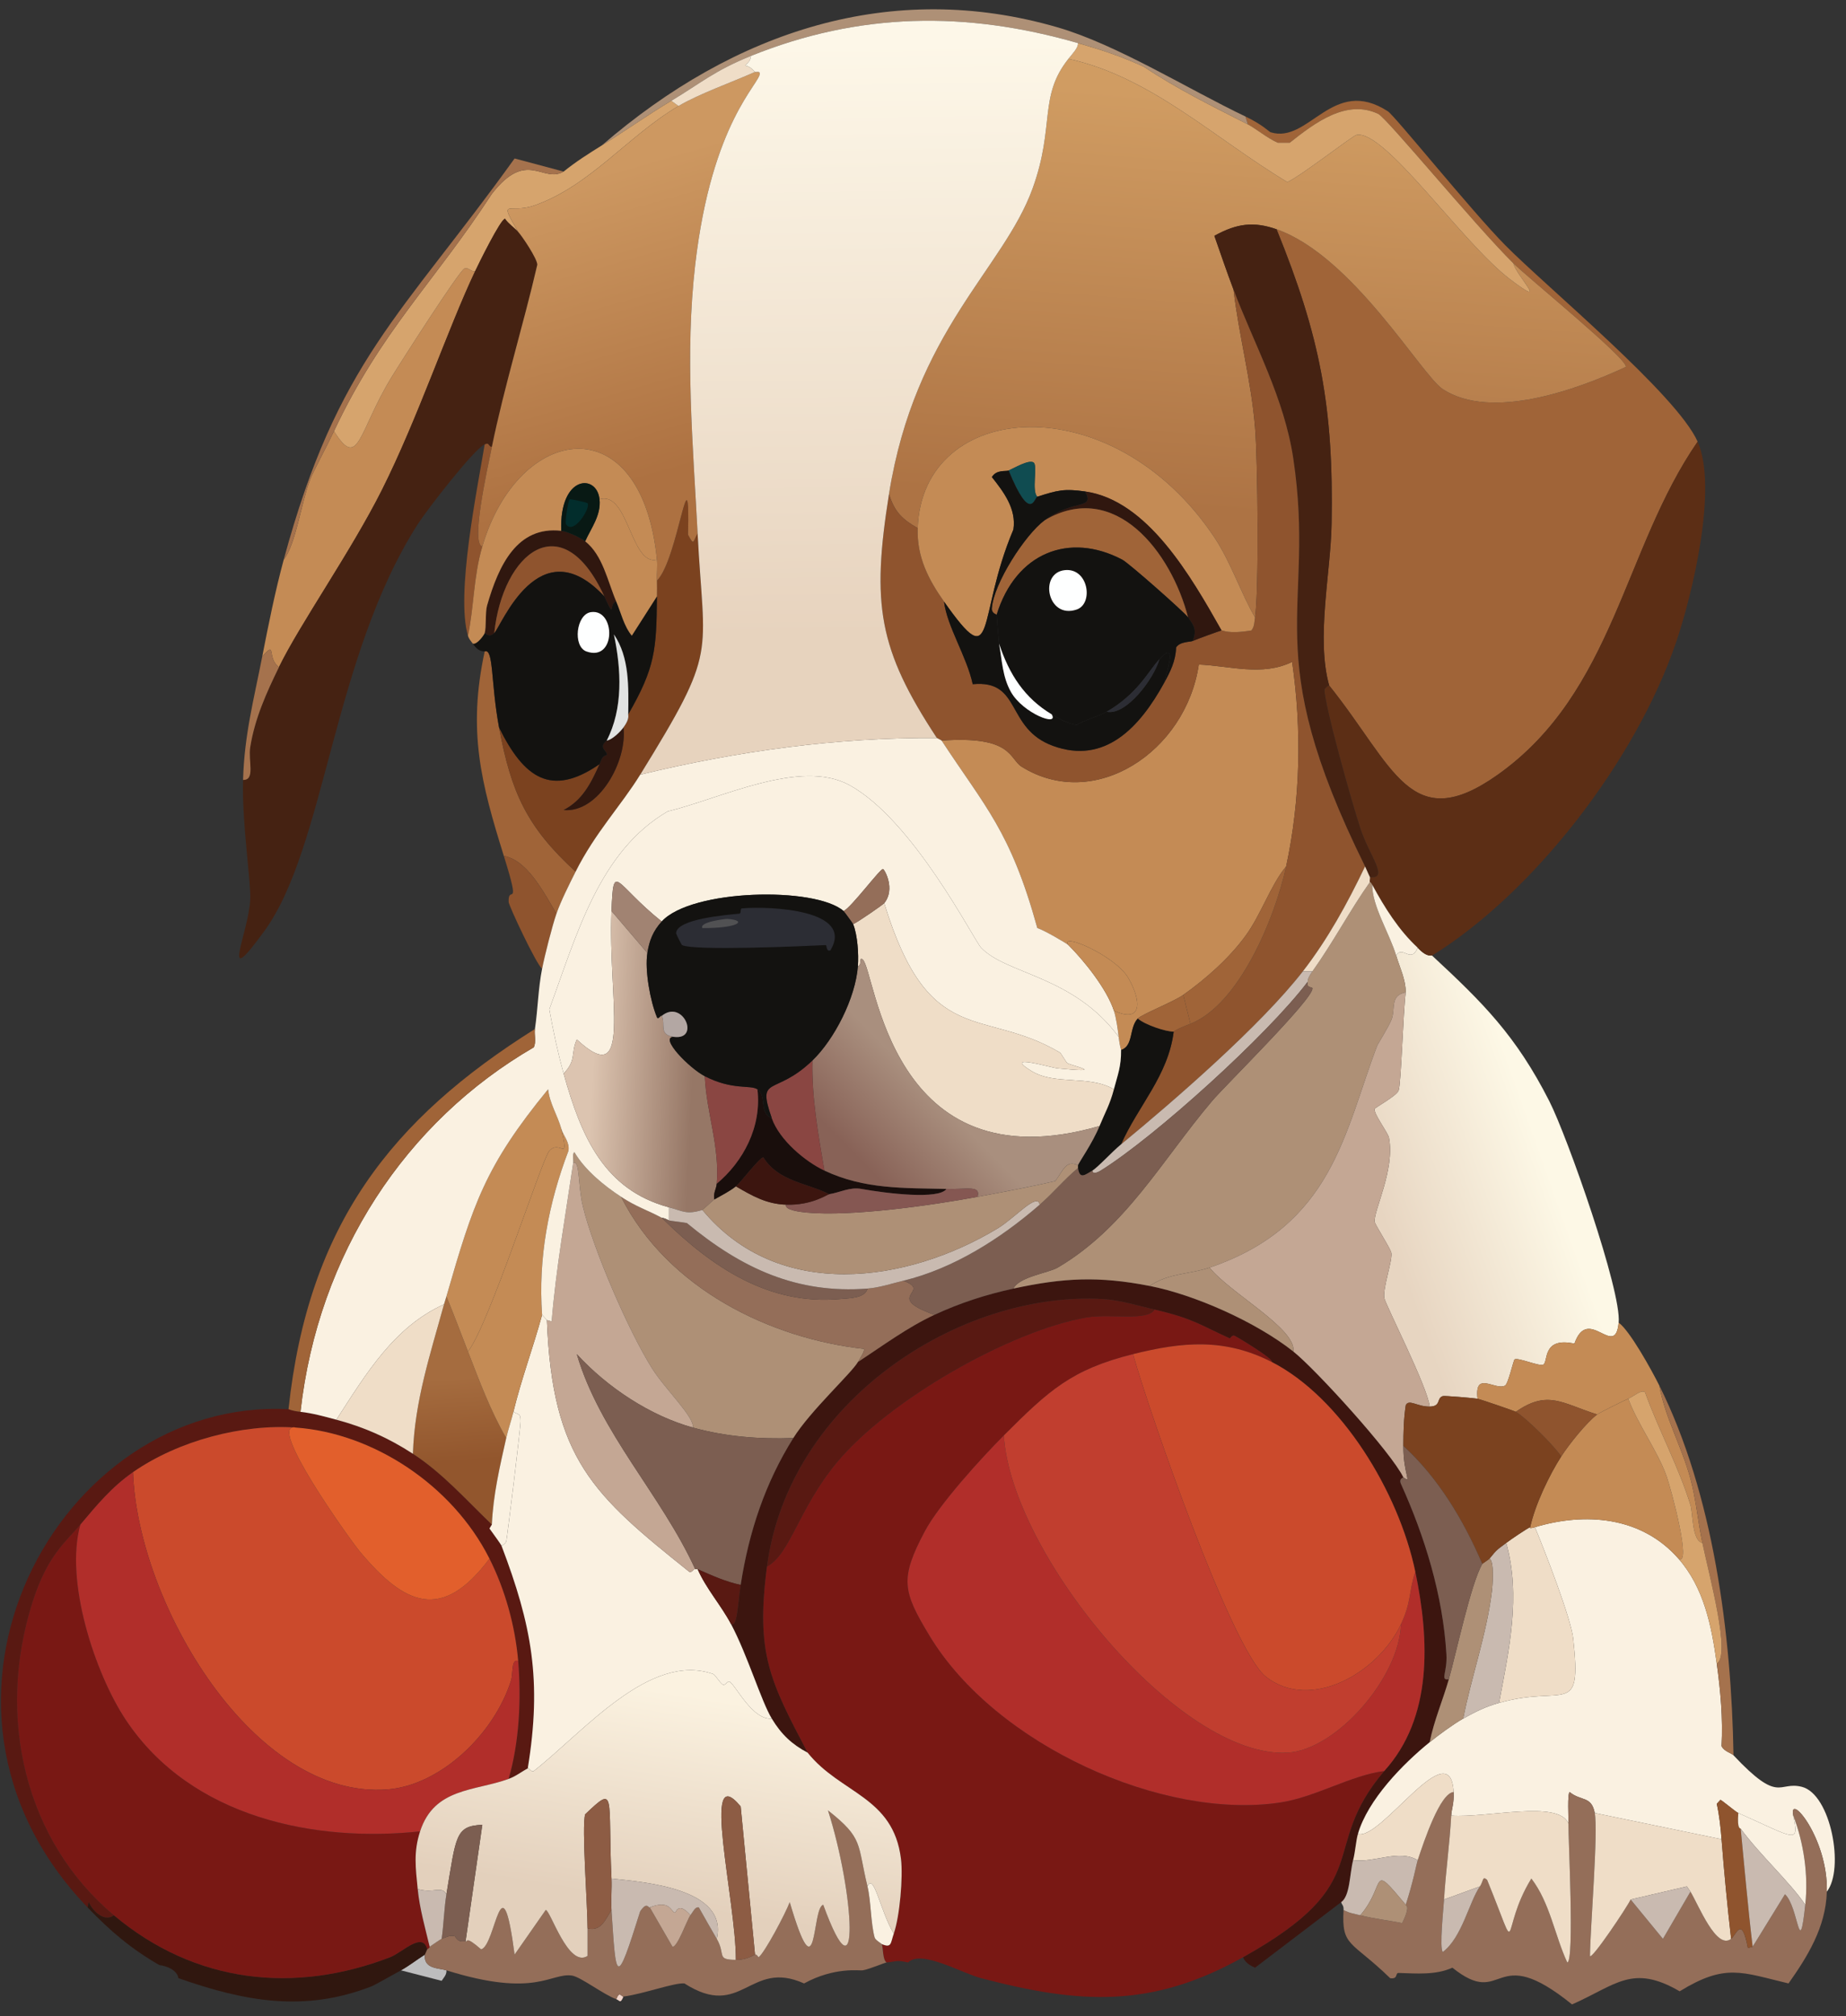 <?xml version="1.0" encoding="UTF-8"?>
<svg xmlns="http://www.w3.org/2000/svg" width="152" height="166" viewBox="0 0 152 166" fill="none">
  <rect x="0" y="0" width="152" height="166" fill="#333333" stroke="none"/>
  <g id="Group">
    <g id="Group_2">
      <path id="Vector" d="M36.758 162.224C36.793 162.583 36.533 162.829 36.364 163.088L33.015 162.224C33.677 161.857 34.335 161.339 34.985 160.929C34.855 162.121 36.135 162.03 36.758 162.224Z" fill="#BDBDBE"></path>
      <path id="Vector_2" d="M51.335 164.384C51.075 165.023 51.028 164.699 50.744 164.6C51.012 163.882 51.154 164.405 51.335 164.384Z" fill="#F1D4C9"></path>
    </g>
    <g id="Group_3">
      <g id="Group_4">
        <path id="Vector_3" d="M23.757 116.025C23.808 116.025 23.977 116.154 24.741 116.241C25.762 116.357 26.707 116.625 27.696 116.888C29.985 117.501 31.983 118.382 34 119.695C36.447 121.288 38.385 123.494 40.501 125.524L40.304 125.847C40.615 126.279 41.257 127.169 41.288 127.251C43.786 133.818 44.637 138.36 43.455 145.601C42.892 145.895 42.514 146.231 41.88 146.464C42.754 143.472 42.935 139.889 42.667 136.75C42.419 133.857 41.584 130.873 40.304 128.33C37.227 122.225 30.667 117.981 24.348 117.536C19.959 117.229 14.691 118.607 10.952 121.206C9.207 122.419 7.997 123.887 6.619 125.524C5.441 126.923 3.908 128.028 2.679 131.892C-0.355 141.413 2.076 151.564 9.376 157.69C8.655 158.286 7.651 157.418 7.308 156.611L7.21 157.043C-8.936 140.243 4.818 115.04 23.757 116.025Z" fill="#591912"></path>
        <path id="Vector_4" d="M9.377 157.691C16.102 163.334 24.277 164.167 32.129 161.145C33.122 160.765 34.8 158.99 35.182 160.497C35.162 160.51 35.005 160.916 34.985 160.929C34.335 161.339 33.677 161.857 33.015 162.224C32.523 162.5 30.777 163.472 30.651 163.519C25.084 165.709 20.172 164.789 14.695 162.872C14.585 162.198 13.714 161.857 13.119 161.792C10.767 160.428 9.117 159.025 7.21 157.043L7.308 156.611C7.651 157.419 8.656 158.286 9.377 157.691Z" fill="#30170F"></path>
        <path id="Vector_5" d="M6.618 125.524C5.31 130.169 7.824 137.795 10.361 141.607C15.759 149.716 26.026 151.702 34.591 150.782C34.035 152.496 34.224 153.796 34.394 155.532C34.551 157.129 35.008 158.731 35.379 160.281C35.367 160.29 35.438 160.333 35.182 160.497C34.8 158.99 33.121 160.765 32.129 161.145C24.276 164.167 16.102 163.334 9.376 157.691C2.076 151.564 -0.355 141.413 2.679 131.892C3.908 128.028 5.44 126.923 6.618 125.524Z" fill="#791814"></path>
        <g id="Group_5">
          <path id="Vector_6" d="M24.347 117.536C21.861 117.035 28.784 126.737 29.666 127.79C33.326 132.147 36.379 133.563 40.303 128.33C41.584 130.873 42.419 133.857 42.667 136.75C42.072 136.564 42.269 137.76 42.076 138.369C40.686 142.777 36.277 146.974 31.931 147.328C20.916 148.226 11.33 132.052 10.952 121.206C14.691 118.607 19.959 117.229 24.347 117.536Z" fill="#CB4A2C"></path>
          <path id="Vector_7" d="M42.667 136.75C42.935 139.889 42.754 143.472 41.879 146.465C39.09 147.483 35.757 147.181 34.591 150.782C26.026 151.702 15.759 149.716 10.361 141.607C7.824 137.795 5.31 130.169 6.618 125.524C7.997 123.887 9.207 122.419 10.952 121.206C11.331 132.052 20.916 148.226 31.931 147.328C36.277 146.974 40.686 142.777 42.076 138.369C42.269 137.76 42.072 136.564 42.667 136.75Z" fill="#B12E2A"></path>
          <path id="Vector_8" d="M40.304 128.33C36.38 133.563 33.326 132.147 29.666 127.791C28.784 126.737 21.862 117.035 24.348 117.536C30.667 117.981 37.227 122.225 40.304 128.33Z" fill="#E25F2C"></path>
        </g>
      </g>
      <g id="Group_6">
        <path id="Vector_9" d="M94.672 105.878C98.376 106.603 103.423 108.844 106.492 111.275C108.316 112.722 114.572 119.595 115.553 121.638C115.565 121.664 115.151 121.724 115.356 122.177C117.31 126.499 118.811 131.335 119.099 136.21C119.186 137.704 118.543 138.382 119.296 138.261C118.803 139.992 118.075 141.659 117.72 143.442C115.526 145.221 112.622 148.183 111.81 150.998C111.649 151.559 111.602 152.427 111.416 153.157C111.117 154.331 111.168 156.093 110.431 156.611L103.34 162.008C102.985 161.857 102.509 161.589 102.355 161.145C113.587 154.871 108.438 152.345 113.977 145.817C117.964 141.426 117.716 135.066 116.538 129.41C115.167 122.821 110.416 115.053 104.719 112.139C104.936 111.91 101.839 110.058 101.666 109.98C101.445 109.881 101.291 110.204 101.272 110.196C98.742 109.056 98.293 108.577 95.066 107.821C93.703 107.502 92.222 107.04 90.831 106.957C79.047 106.267 64.939 115.351 63.154 128.978C62.213 136.162 63.403 138.395 66.503 144.306C65.203 143.615 64.336 142.803 63.548 141.499C62.678 140.057 61.571 136.322 60.2 133.727C60.724 133.952 60.731 132.121 60.987 130.489C61.669 126.098 63.008 122.091 65.321 118.399C66.74 116.137 70.104 113.067 70.64 112.139C72.708 110.787 74.714 109.289 76.944 108.253C79.051 107.273 81.198 106.582 83.444 106.094C87.581 105.2 90.477 105.058 94.672 105.878Z" fill="#3C150F"></path>
        <path id="Vector_10" d="M104.719 112.139C100.842 110.157 97.375 110.472 93.293 111.491C88.227 112.756 86.367 114.475 82.656 118.183C80.828 120.01 77.314 123.879 76.156 126.063C74.075 129.988 74.316 131.007 76.549 134.699C82.01 143.714 95.783 149.862 105.408 148.407C108.32 147.967 111.251 146.154 113.977 145.817C108.438 152.345 113.587 154.871 102.355 161.145C94.779 165.38 88.905 164.996 80.785 162.872C79.169 162.449 75.848 160.493 74.777 161.576C73.752 161.356 73.874 161.499 73.004 161.576C72.669 161.373 72.724 160.354 72.61 160.065C73.425 160.411 73.323 159.992 73.595 159.202C74.087 157.773 74.367 154.543 74.186 153.049C73.555 147.902 69.206 147.686 66.503 144.306C63.403 138.395 62.213 136.162 63.154 128.978C65.073 127.937 65.747 124.233 68.867 120.45C73.149 115.252 83.223 109.544 89.452 108.469C91.446 108.123 94.475 108.805 95.066 107.821C98.293 108.577 98.742 109.056 101.271 110.196C101.291 110.204 101.445 109.881 101.665 109.98C101.839 110.058 104.935 111.91 104.719 112.139Z" fill="#791814"></path>
        <path id="Vector_11" d="M115.356 133.727C116.231 131.862 115.987 131.059 116.538 129.409C117.716 135.066 117.964 141.426 113.977 145.817C111.251 146.154 108.32 147.967 105.408 148.407C95.784 149.862 82.01 143.714 76.55 134.699C74.316 131.007 74.075 129.988 76.156 126.063C77.314 123.879 80.828 120.01 82.656 118.183C83.251 127.993 97.143 144.785 105.999 144.306C110.03 144.09 115.23 138.118 115.356 133.727Z" fill="#B12E2A"></path>
        <path id="Vector_12" d="M104.719 112.139C110.416 115.053 115.167 122.821 116.538 129.41C115.987 131.059 116.231 131.862 115.356 133.727C113.477 137.743 107.898 140.942 104.226 138.045C101.417 135.826 94.649 116.323 93.293 111.491C97.375 110.472 100.842 110.157 104.719 112.139Z" fill="#CB4A2C"></path>
        <path id="Vector_13" d="M95.066 107.821C94.475 108.805 91.445 108.123 89.452 108.469C83.223 109.544 73.149 115.252 68.867 120.45C65.746 124.233 65.073 127.937 63.154 128.978C64.939 115.351 79.047 106.267 90.831 106.957C92.222 107.04 93.703 107.502 95.066 107.821Z" fill="#591912"></path>
        <path id="Vector_14" d="M93.293 111.491C94.649 116.323 101.417 135.826 104.226 138.045C107.898 140.942 113.477 137.743 115.356 133.727C115.23 138.118 110.03 144.09 105.999 144.306C97.142 144.785 83.251 127.993 82.656 118.183C86.367 114.475 88.227 112.756 93.293 111.491Z" fill="#C13E2F"></path>
      </g>
      <g id="Group_7">
        <path id="Vector_15" d="M139.783 36.363C133.688 45.175 132.916 56.976 123.334 63.78C116.124 68.901 114.793 63.102 109.446 56.44C108.359 52.563 109.569 47.179 109.643 43.163C109.821 33.526 108.706 27.715 105.113 18.876C111.381 21.07 117.054 30.905 118.803 32.045C122.794 34.645 129.851 32.084 133.873 30.21C134.09 29.593 125.769 22.827 124.615 21.683C121.376 18.475 114.21 9.723 113.485 9.377C110.873 8.134 108.268 10.107 106.196 11.752H105.211C104.384 11.394 103.36 10.552 102.749 10.241L102.552 9.593C103.95 10.258 104.506 10.854 104.62 10.889C107.788 11.877 109.714 6.212 114.273 9.161C114.872 9.55 121.096 17.3 123.925 20.172C127.305 23.604 138.061 32.473 139.783 36.363Z" fill="#A06438"></path>
        <path id="Vector_16" d="M117.917 78.677C122.085 82.545 124.823 85.252 127.569 90.658C129.063 93.594 133.53 106.301 133.282 108.9C132.99 111.975 130.768 107.398 129.638 110.627C126.959 110.045 127.495 112.134 127.077 112.355C126.758 112.523 125.005 111.75 124.713 111.923C124.618 111.979 124.189 113.943 123.925 114.082C123.106 114.505 121.392 112.817 121.66 115.161C121.348 115.109 118.941 114.902 118.803 114.945C118.256 115.122 118.693 115.791 117.72 115.809C117.57 114.224 114.036 107.337 113.977 106.849C113.875 105.969 114.643 103.87 114.568 103.179C114.529 102.834 113.213 100.835 113.189 100.589C113.103 99.652 114.868 96.319 114.371 93.68C114.288 93.253 113.091 91.699 113.189 91.306C113.221 91.18 114.974 90.252 115.159 89.794C115.372 89.276 115.537 83.24 115.75 81.699C115.742 80.619 115.258 79.669 114.962 78.677C115.482 77.783 116.172 79.385 116.735 78.029C117.523 78.879 117.866 78.629 117.917 78.677Z" fill="url(#paint0_linear_99_7198)"></path>
        <path id="Vector_17" d="M41.092 59.895C42.1 65.309 43.404 68.107 47.395 71.768C46.891 72.774 46.178 74.186 45.819 75.222C44.681 73.31 43.389 70.818 41.486 70.473C39.618 64.476 38.487 60.197 39.91 53.634C40.658 53.353 40.406 56.22 41.092 59.895Z" fill="#A06438"></path>
        <path id="Vector_18" d="M102.552 9.593L102.749 10.241C99.81 8.738 96.934 7.335 94.18 5.491C92.336 4.645 90.693 4.105 88.763 3.548C79.544 0.893 70.762 0.992 61.775 4.627C58.824 5.823 57.717 6.829 55.275 8.297C53.332 9.463 51.489 10.776 49.562 11.967C60.463 2.546 73.398 -1.728 87.088 2.253C91.974 3.673 97.883 7.369 102.552 9.593Z" fill="#AE9076"></path>
        <path id="Vector_19" d="M45.819 75.222C45.465 76.246 44.858 78.642 44.637 79.756C44.2 79.48 41.887 74.57 41.88 74.251C41.836 72.744 42.947 75.166 41.486 70.473C43.388 70.818 44.681 73.31 45.819 75.222Z" fill="#8F542E"></path>
        <path id="Vector_20" d="M40.5 36.795C40.059 38.941 38.763 44.761 39.712 44.998C38.98 47.481 39.023 50.05 38.531 52.339C37.526 48.928 39.279 40.387 39.91 36.579C40.323 36.385 40.177 36.734 40.5 36.795Z" fill="#8F542E"></path>
        <g id="Group_8">
          <path id="Vector_21" d="M39.121 22.331C36.868 27.084 34.39 34.485 31.439 40.357C28.89 45.426 24.71 51.358 22.968 54.929C21.92 54.143 22.811 52.671 21.59 54.066C22.113 51.393 22.653 48.699 23.362 46.078C24.359 44.817 24.804 41.389 25.529 39.493C25.758 38.893 26.924 36.721 27.499 35.499C29.548 38.768 29.481 35.586 32.227 31.074C32.904 29.96 37.774 22.348 38.235 22.115C38.546 21.959 38.814 22.417 39.121 22.331Z" fill="#C48B55"></path>
          <path id="Vector_22" d="M55.275 8.298L55.866 8.73C51.693 11.195 48.561 15.34 43.948 16.933C41.931 17.628 40.989 16.208 42.667 19.092C42.328 18.73 41.876 18.44 41.584 18.013C41.233 18.013 39.397 21.743 39.122 22.331C38.814 22.417 38.546 21.959 38.235 22.115C37.774 22.348 32.905 29.96 32.227 31.074C29.481 35.586 29.548 38.768 27.499 35.499C31.372 27.261 35.718 23.293 40.501 15.962C43.4 12.223 44.688 15.133 46.41 14.127C47.419 13.311 48.471 12.646 49.562 11.968C51.489 10.776 53.332 9.464 55.275 8.298Z" fill="#D6A46D"></path>
          <path id="Vector_23" d="M46.41 14.127C44.688 15.133 43.4 12.223 40.5 15.962C35.718 23.293 31.372 27.261 27.499 35.499C26.924 36.721 25.758 38.893 25.529 39.493C24.804 41.389 24.359 44.817 23.362 46.078C27.799 29.688 33.07 25.996 42.372 13.047L46.41 14.127Z" fill="#A5724D"></path>
          <g id="Group_9">
            <path id="Vector_24" d="M42.667 19.092C43.006 19.459 44.228 21.286 44.243 21.791C43.085 26.795 41.533 31.76 40.501 36.795C40.178 36.734 40.323 36.385 39.91 36.579C39.004 36.998 35.139 41.998 34.394 43.163C27.385 54.139 26.79 69.722 21.787 76.626C17.981 81.876 20.502 76.755 20.605 74.035C20.664 72.472 19.912 67.766 20.014 64.212C21.042 64.251 20.424 62.645 20.605 61.514C20.983 59.143 21.944 57.028 22.969 54.929C24.71 51.358 28.89 45.426 31.439 40.357C34.39 34.485 36.868 27.084 39.122 22.331C39.398 21.743 41.233 18.009 41.584 18.013C41.876 18.44 42.329 18.73 42.667 19.092Z" fill="#452212"></path>
            <path id="Vector_25" d="M22.969 54.929C21.945 57.028 20.983 59.143 20.605 61.514C20.424 62.645 21.042 64.251 20.014 64.212C20.12 60.499 20.904 57.584 21.59 54.066C22.811 52.671 21.921 54.143 22.969 54.929Z" fill="#A5724D"></path>
          </g>
        </g>
        <path id="Vector_26" d="M124.615 21.683C125.769 22.827 134.09 29.593 133.873 30.21C129.85 32.084 122.794 34.645 118.803 32.045C117.054 30.905 111.381 21.07 105.113 18.876C103.257 18.229 101.87 18.375 99.991 19.416C100.511 20.897 101.011 22.378 101.567 23.842C102.012 27.633 103.029 31.363 103.34 35.176C103.568 37.969 103.675 48.634 103.34 50.827C102.229 48.971 101.354 46.285 99.991 44.243C91.576 31.635 75.927 32.883 75.564 43.487C74.316 42.766 73.65 42.157 73.201 40.681C75.34 27.244 82.621 22.149 85.02 15.53C86.887 10.383 85.489 7.965 87.975 4.844C94.743 6.307 100.066 11.441 105.999 14.99C107.043 14.55 111.381 11.161 111.712 11.104C114.072 10.716 120.395 19.995 124.319 22.978C127.747 25.586 124.784 22.611 124.615 21.683Z" fill="url(#paint1_linear_99_7198)"></path>
        <g id="Group_10">
          <path id="Vector_27" d="M117.917 78.676C117.866 78.629 117.523 78.879 116.735 78.029C115.191 76.604 114.009 74.726 112.992 72.847C112.842 72.571 112.803 72.645 112.795 72.632C112.756 72.558 112.835 72.278 112.795 72.2C114.41 72.407 112.76 70.49 112.007 68.206C111.357 66.237 109.072 58.167 109.052 56.764C109.052 56.725 109.328 56.414 109.446 56.44C114.793 63.102 116.124 68.901 123.334 63.78C132.916 56.976 133.688 45.175 139.783 36.363C141.457 40.15 139.369 48.884 138.01 52.878C134.677 62.671 126.246 73.525 117.917 78.676Z" fill="#5C2E15"></path>
          <path id="Vector_28" d="M105.113 18.876C108.706 27.715 109.821 33.526 109.643 43.163C109.568 47.179 108.359 52.563 109.446 56.44C109.328 56.414 109.052 56.725 109.052 56.764C109.072 58.167 111.357 66.237 112.007 68.206C112.76 70.49 114.41 72.407 112.795 72.2C112.637 71.898 112.539 71.617 112.401 71.336C103.485 53.314 108.383 50.469 106.491 37.766C105.751 32.784 103.304 28.418 101.567 23.842C101.011 22.378 100.511 20.897 99.991 19.416C101.87 18.375 103.257 18.229 105.113 18.876Z" fill="#452212"></path>
        </g>
        <path id="Vector_29" d="M102.749 10.241C103.359 10.552 104.384 11.394 105.211 11.752H106.196C108.268 10.107 110.872 8.134 113.484 9.377C114.209 9.723 121.376 18.475 124.614 21.683C124.784 22.611 127.746 25.586 124.319 22.978C120.395 19.995 114.071 10.716 111.712 11.104C111.381 11.161 107.043 14.55 105.999 14.99C100.066 11.441 94.743 6.308 87.975 4.844C88.325 4.403 88.794 3.924 88.762 3.549C90.693 4.105 92.336 4.645 94.18 5.491C96.933 7.335 99.809 8.738 102.749 10.241Z" fill="#D6A46D"></path>
        <path id="Vector_30" d="M105.901 71.336C104.624 72.865 103.848 75.287 102.552 77.057C101.185 78.927 99.254 80.62 97.43 81.915C96.638 82.476 94.026 83.508 93.687 83.858C92.962 84.609 93.345 86.124 92.308 86.448C92.308 86.392 92.202 86.163 92.111 85.369C92.04 84.734 91.907 83.784 91.718 83.21C94.089 84.302 93.995 82.398 92.899 80.511C91.824 78.659 87.191 76.703 87.975 77.813C87.833 77.671 85.969 76.578 85.414 76.41C83.204 68.396 81.1 66.423 77.534 60.974C83.393 60.555 83.082 62.481 84.133 63.133C90.114 66.846 97.643 61.919 98.71 54.713C101.299 54.821 103.923 55.698 106.393 54.497C107.197 60.054 107.086 65.836 105.901 71.336Z" fill="#C48B55"></path>
        <path id="Vector_31" d="M112.401 71.336C110.944 74.385 109.324 77.334 107.28 79.972C103.821 84.428 96.713 90.593 92.308 94.22C93.691 91.073 96.193 88.568 96.642 84.937C96.717 84.937 96.496 84.89 98.021 84.29C102.024 82.718 104.987 75.585 105.901 71.336C107.087 65.836 107.197 60.054 106.393 54.497C103.923 55.698 101.299 54.821 98.711 54.713C97.643 61.919 90.114 66.846 84.133 63.133C83.082 62.481 83.393 60.555 77.534 60.974C77.523 60.952 77.152 60.78 77.14 60.758C72.33 53.444 71.755 49.761 73.201 40.681C73.65 42.157 74.316 42.766 75.564 43.487C75.482 45.858 76.451 47.719 77.731 49.532C77.98 51.587 79.591 54.018 80.095 56.332C84.149 55.944 82.77 59.968 86.694 61.406C90.969 62.973 93.837 59.899 95.854 56.224C96.363 55.3 96.808 54.424 96.839 53.31C97.158 52.809 97.986 52.87 98.218 52.77C98.616 52.602 100.393 51.95 100.582 51.907C100.704 51.877 101.09 52.235 103.044 51.907C103.3 51.579 103.281 51.216 103.34 50.827C103.675 48.634 103.568 37.969 103.34 35.176C103.029 31.363 102.012 27.633 101.567 23.842C103.304 28.419 105.751 32.784 106.492 37.766C108.383 50.469 103.486 53.314 112.401 71.336Z" fill="#8F542E"></path>
        <path id="Vector_32" d="M45.031 108.685C45.476 120.148 48.86 123.097 56.752 129.41C56.98 129.522 57.106 129.129 57.244 129.194C57.299 129.22 57.386 129.168 57.441 129.194C58.166 130.839 59.368 132.151 60.199 133.727C61.57 136.322 62.677 140.057 63.548 141.499C61.968 141.633 60.648 138.87 60.101 138.477C59.904 138.334 59.722 138.822 59.51 138.693C59.273 138.55 58.887 137.889 58.722 137.829C53.509 135.985 48.053 142.596 43.948 145.817C43.735 145.942 43.589 145.532 43.455 145.601C44.637 138.36 43.786 133.818 41.288 127.251C41.41 127.264 41.666 126.996 41.682 126.927C41.781 126.439 42.876 117.497 42.864 116.996C42.848 116.348 42.773 116.521 42.273 116.241C42.935 113.52 43.904 110.943 44.637 108.253L45.031 108.685Z" fill="#FAF1E1"></path>
        <path id="Vector_33" d="M51.138 98.538C54.995 106.167 63.501 110.209 71.132 111.059C71.246 111.215 70.746 111.953 70.64 112.139C70.104 113.067 66.739 116.137 65.321 118.399C62.539 118.503 59.758 118.287 57.047 117.536C57.193 116.668 54.794 114.414 53.699 112.678C51.752 109.587 48.853 102.881 47.986 99.293C47.576 97.597 47.765 95.52 47.198 95.731C47.233 95.502 47.103 94.976 47.297 94.868C48.175 96.358 49.759 97.635 51.138 98.538Z" fill="#AE9076"></path>
        <path id="Vector_34" d="M57.047 117.536C53.569 116.573 50.042 114.267 47.493 111.491C49.404 117.989 54.428 123.045 57.244 129.194C57.106 129.129 56.98 129.522 56.752 129.41C48.861 123.097 45.476 120.148 45.031 108.685L45.425 108.792C45.784 104.41 46.564 100.071 47.198 95.731C47.765 95.52 47.576 97.597 47.986 99.293C48.853 102.882 51.752 109.587 53.699 112.678C54.794 114.414 57.193 116.668 57.047 117.536Z" fill="#C4A794"></path>
        <path id="Vector_35" d="M57.441 43.919C57.969 54.208 59.171 53.327 52.714 63.78C51.13 66.345 49.006 68.556 47.395 71.768C43.404 68.107 42.1 65.309 41.091 59.895C43.144 64.061 45.39 65.663 49.365 62.917C48.66 64.506 47.951 65.896 46.41 66.695C49.325 66.945 51.666 62.623 51.335 59.895C51.89 59.143 51.701 58.862 51.729 58.815C53.947 54.968 54.053 53.509 54.093 49.1C54.097 48.673 54.108 48.232 54.093 47.805C55.858 46.035 56.819 36.523 56.654 44.027C57.158 44.955 57.036 44.64 57.441 43.919Z" fill="#7B421F"></path>
        <path id="Vector_36" d="M54.486 100.265C58.643 104.371 63.319 107.48 69.162 106.957C69.93 106.888 71.254 106.893 71.427 106.094C72.424 106.016 73.413 105.679 74.382 105.446C76.849 106.366 72.629 106.716 76.943 108.253C74.713 109.289 72.708 110.787 70.639 112.139C70.746 111.953 71.246 111.215 71.132 111.059C63.501 110.209 54.995 106.167 51.138 98.538C52.418 99.376 53.293 99.622 54.486 100.265Z" fill="#946E59"></path>
        <g id="Group_11">
          <g id="Group_12">
            <path id="Vector_37" d="M38.531 111.275C39.476 113.71 40.382 116.154 41.682 118.399C41.151 120.761 40.607 123.08 40.501 125.524C38.385 123.494 36.447 121.288 34 119.695C34.138 115.373 35.438 111.469 36.561 107.389C36.624 107.16 36.695 106.962 36.758 106.742C37.376 108.236 37.944 109.764 38.531 111.275Z" fill="url(#paint2_linear_99_7198)"></path>
            <path id="Vector_38" d="M46.213 92.925C46.899 95.895 46.13 93.754 45.228 94.76C44.614 95.447 40.221 109.203 38.531 111.275C37.944 109.764 37.376 108.236 36.758 106.742C38.956 99.134 39.937 96.021 45.13 89.687C45.264 90.865 45.902 91.82 46.213 92.925Z" fill="#C48B55"></path>
            <path id="Vector_39" d="M44.637 108.253C43.904 110.943 42.935 113.52 42.273 116.241C42.1 116.962 41.848 117.661 41.682 118.399C40.382 116.154 39.476 113.71 38.53 111.275C40.221 109.203 44.613 95.447 45.228 94.76C46.13 93.754 46.898 95.895 46.213 92.925C46.386 93.534 46.93 94.03 46.804 94.76C45.165 99.06 44.302 103.603 44.637 108.253Z" fill="#C48B55"></path>
          </g>
          <g id="Group_13">
            <path id="Vector_40" d="M77.14 60.758C77.14 60.758 77.522 60.952 77.534 60.974C81.1 66.423 83.204 68.396 85.414 76.41C85.969 76.578 87.833 77.671 87.975 77.813C89.259 79.091 91.13 81.418 91.717 83.21C91.906 83.784 92.04 84.734 92.111 85.369C88.388 80.322 82.896 80.24 80.784 78.029C80.19 77.407 75.225 67.541 69.95 64.644C65.9 62.416 59.301 65.767 54.979 66.803C49.31 70.106 47.478 77.01 45.228 83.102C45.567 84.933 45.91 86.591 46.41 88.391C47.868 93.646 49.779 97.968 55.078 99.401V100.481C54.664 100.252 54.514 100.278 54.487 100.265C53.293 99.622 52.418 99.376 51.138 98.538C49.759 97.635 48.175 96.358 47.297 94.868C47.103 94.976 47.233 95.503 47.198 95.731C46.564 100.071 45.784 104.41 45.425 108.792L45.031 108.685L44.637 108.253C44.302 103.603 45.165 99.06 46.804 94.76C46.93 94.03 46.386 93.534 46.213 92.925C45.902 91.82 45.264 90.865 45.13 89.687C39.937 96.021 38.956 99.134 36.758 106.742C36.695 106.962 36.624 107.16 36.561 107.389C32.447 109.25 30.159 113.076 27.696 116.888C26.707 116.625 25.762 116.357 24.741 116.24C26.195 103.218 33.417 92.333 43.948 86.233C44.172 85.796 43.979 85.192 44.046 84.721C44.291 83.059 44.31 81.418 44.637 79.756C44.858 78.642 45.465 76.246 45.819 75.222C46.178 74.186 46.891 72.774 47.395 71.768C49.006 68.556 51.13 66.345 52.714 63.78C60.747 61.837 68.902 60.706 77.14 60.758Z" fill="#FAF1E1"></path>
            <path id="Vector_41" d="M24.741 116.241C23.977 116.154 23.808 116.029 23.756 116.025C25.384 100.826 32.243 92.135 44.046 84.721C43.979 85.192 44.172 85.796 43.948 86.233C33.417 92.333 26.195 103.218 24.741 116.241Z" fill="#A06438"></path>
            <path id="Vector_42" d="M36.561 107.389C35.438 111.469 34.138 115.373 34 119.695C31.983 118.382 29.985 117.501 27.696 116.888C30.159 113.076 32.448 109.25 36.561 107.389Z" fill="#EFDDC7"></path>
          </g>
        </g>
        <path id="Vector_43" d="M55.078 100.481C55.145 100.515 56.208 100.628 56.555 100.697C61.098 104.462 65.644 106.534 71.428 106.094C71.254 106.893 69.931 106.888 69.162 106.957C63.32 107.48 58.643 104.371 54.487 100.265C54.514 100.278 54.664 100.252 55.078 100.481Z" fill="#7C5E51"></path>
        <path id="Vector_44" d="M91.718 83.21C91.131 81.418 89.259 79.091 87.975 77.813C87.191 76.703 91.824 78.659 92.9 80.511C93.995 82.398 94.09 84.302 91.718 83.21Z" fill="#C48B55"></path>
        <path id="Vector_45" d="M112.795 72.632C112.795 72.632 112.843 72.571 112.992 72.848C112.957 74.557 114.438 76.911 114.962 78.677C115.258 79.67 115.742 80.62 115.75 81.699C114.399 81.971 114.942 83.059 114.568 83.966C114.3 84.622 113.457 85.939 113.386 86.124C110.711 93.149 109.75 100.921 99.597 104.367C98.005 104.907 96.154 104.829 94.672 105.878C90.477 105.058 87.581 105.2 83.444 106.094C83.909 105.118 86.344 104.803 87.088 104.367C92.702 101.068 95.669 95.528 99.794 90.658C100.909 89.341 108.103 82.282 108.068 81.375C108.064 81.237 107.528 81.366 107.674 80.835C107.701 80.796 107.587 80.641 108.068 79.972C109.789 77.562 111.188 74.894 112.795 72.632Z" fill="#AE9076"></path>
        <path id="Vector_46" d="M117.72 115.809C116.699 115.826 116.006 115.157 115.75 115.701C115.58 116.823 115.557 117.911 115.553 119.047C115.545 121.409 116.297 122.169 115.553 121.638C114.572 119.595 108.316 112.722 106.491 111.275C106.779 109.401 101.252 106.448 99.597 104.367C109.75 100.921 110.711 93.149 113.386 86.124C113.457 85.939 114.3 84.622 114.568 83.966C114.942 83.059 114.399 81.971 115.75 81.699C115.537 83.24 115.372 89.276 115.159 89.795C114.974 90.252 113.221 91.181 113.189 91.306C113.091 91.699 114.288 93.253 114.371 93.68C114.867 96.319 113.102 99.652 113.189 100.589C113.213 100.835 114.529 102.834 114.568 103.179C114.643 103.87 113.875 105.969 113.977 106.849C114.036 107.337 117.57 114.224 117.72 115.809Z" fill="#C4A794"></path>
        <path id="Vector_47" d="M116.735 78.029C116.172 79.385 115.482 77.783 114.962 78.677C114.438 76.911 112.957 74.557 112.992 72.848C114.009 74.726 115.191 76.604 116.735 78.029Z" fill="#FAF1E1"></path>
        <path id="Vector_48" d="M112.795 72.2C112.834 72.278 112.756 72.558 112.795 72.632C111.188 74.894 109.789 77.562 108.067 79.972H107.279C109.324 77.334 110.943 74.385 112.401 71.336C112.539 71.617 112.638 71.898 112.795 72.2Z" fill="#EFDDC7"></path>
        <path id="Vector_49" d="M62.169 5.923C62.201 5.958 62.555 5.846 62.563 6.031C62.602 6.877 58.608 9.986 57.244 21.791C56.386 29.235 57.059 36.505 57.441 43.919C57.035 44.64 57.158 44.955 56.653 44.027C56.819 36.523 55.858 46.035 54.093 47.805C54.069 47.239 54.148 46.635 54.093 46.078C52.828 33.336 42.703 34.839 39.712 44.998C38.763 44.761 40.059 38.941 40.5 36.795C41.533 31.76 43.085 26.795 44.243 21.791C44.227 21.286 43.006 19.459 42.667 19.092C40.989 16.208 41.931 17.628 43.948 16.933C48.561 15.34 51.693 11.195 55.865 8.73C57.571 7.719 60.294 6.765 62.169 5.923Z" fill="url(#paint3_linear_99_7198)"></path>
        <g id="Group_14">
          <g id="Group_15">
            <path id="Vector_50" d="M138.206 128.33C140.302 130.722 140.929 133.844 141.358 136.965C141.669 139.228 141.874 141.477 141.752 143.766C141.977 144.219 142.552 144.323 142.737 144.521C146.551 148.576 146.405 146.633 148.351 147.112C150.766 147.704 151.889 153.9 150.42 155.747C150.538 151.326 147.24 147.475 147.662 149.487C148.17 151.896 147.808 151.352 143.131 149.271C142.903 149.172 141.74 148.174 141.654 148.192L141.358 148.515C141.571 149.461 141.677 150.463 141.752 151.43L131.312 149.271C131.044 147.842 130.177 148.317 129.243 147.544C129.046 147.717 129.161 149.672 129.145 150.134C128.341 148.17 122.435 149.694 119.492 149.487C119.524 148.908 119.741 148.476 119.689 147.544C119.418 142.548 113.713 151.564 111.81 150.998C112.622 148.183 115.525 145.221 117.72 143.442C118.437 142.859 119.709 141.927 120.477 141.499C121.525 140.916 122.274 140.536 123.432 140.204C128.838 138.662 130.26 141.499 129.539 134.915C129.354 133.218 127.155 127.587 126.387 125.739C130.445 124.518 135.114 124.803 138.206 128.33Z" fill="#FAF1E1"></path>
            <path id="Vector_51" d="M126.387 125.74C127.156 127.588 129.354 133.218 129.539 134.915C130.26 141.499 128.838 138.662 123.432 140.204C124.252 135.856 125.249 131.404 124.023 127.035C124.417 126.737 125.733 125.843 125.993 125.74C126.013 125.731 125.812 125.912 126.387 125.74Z" fill="#EFDDC7"></path>
            <path id="Vector_52" d="M123.432 140.204C122.274 140.536 121.526 140.916 120.478 141.499C121.163 138.019 122.408 134.569 122.842 131.029C122.916 130.42 123.039 128.511 122.645 128.33C123.279 127.536 123.291 127.587 124.023 127.035C125.249 131.404 124.252 135.856 123.432 140.204Z" fill="#C9BAB0"></path>
            <path id="Vector_53" d="M120.478 141.499C119.709 141.927 118.437 142.859 117.72 143.442C118.074 141.659 118.803 139.992 119.296 138.261C119.906 136.102 121.116 130.359 122.054 128.762C122.073 128.727 122.593 128.395 122.645 128.33C123.039 128.511 122.916 130.42 122.842 131.029C122.408 134.569 121.163 138.019 120.478 141.499Z" fill="#AE9076"></path>
          </g>
          <g id="Group_16">
            <path id="Vector_54" d="M119.69 147.544C119.741 148.476 119.524 148.908 119.493 149.487C119.37 151.792 119.04 154.089 118.902 156.395C118.862 157.077 118.504 160.462 118.803 160.713C120.387 159.517 120.966 156.598 121.856 155.316C122.16 154.875 122.046 154.418 122.447 154.776C125.296 161.749 123.401 159.051 126.092 154.668C127.624 156.671 127.999 159.301 129.047 161.576C129.661 161.576 129.117 151.063 129.145 150.134C129.161 149.672 129.047 147.717 129.244 147.544C130.177 148.317 131.044 147.842 131.312 149.271C131.603 150.817 130.949 158.584 130.918 161.037C131.036 161.412 134.007 156.974 134.267 156.395L136.926 159.633L139.191 155.747C139.873 156.874 141.327 160.57 142.54 159.633C142.962 159.31 143.415 157.643 143.919 160.389L144.313 160.281L146.972 155.963C148.111 156.995 148.139 161.542 148.647 156.827C148.911 154.374 148.529 151.762 147.662 149.487C147.24 147.475 150.538 151.326 150.42 155.747C150.341 158.675 148.824 161.097 147.268 163.303C143.407 162.388 142.083 161.628 138.305 163.951C134.401 161.676 133.065 163.433 129.441 165.031C122.853 159.703 123.948 165.493 119.591 162.008C118.208 162.63 116.648 162.483 115.159 162.44C114.863 162.431 115.151 162.967 114.469 162.872C111.247 159.741 110.459 160.316 110.628 157.259C111.14 157.531 111.499 157.557 112.007 157.69C113.165 157.988 114.292 158.096 115.454 158.338C116.195 156.836 115.726 156.9 115.75 156.827C116.36 154.953 116.624 153.489 116.735 153.157C117.271 151.538 118.579 147.635 119.69 147.544Z" fill="#946E59"></path>
            <path id="Vector_55" d="M141.752 151.43C141.965 154.167 142.229 156.909 142.54 159.633C141.327 160.57 139.873 156.874 139.192 155.747L138.896 155.316L134.267 156.395C134.007 156.974 131.036 161.412 130.918 161.037C130.95 158.584 131.604 150.817 131.312 149.271L141.752 151.43Z" fill="#EFDDC7"></path>
            <path id="Vector_56" d="M129.145 150.134C129.118 151.063 129.661 161.581 129.047 161.576C127.999 159.301 127.625 156.671 126.092 154.668C123.401 159.051 125.296 161.749 122.448 154.776C122.046 154.418 122.16 154.875 121.857 155.316L118.902 156.395C119.04 154.089 119.371 151.792 119.493 149.487C122.436 149.694 128.342 148.17 129.145 150.134Z" fill="#EFDDC7"></path>
            <path id="Vector_57" d="M119.69 147.544C118.579 147.635 117.271 151.538 116.735 153.157C115.186 152.224 113.189 153.39 111.416 153.157C111.601 152.427 111.649 151.559 111.81 150.998C113.713 151.564 119.418 142.548 119.69 147.544Z" fill="#EFDDC7"></path>
            <path id="Vector_58" d="M143.131 149.271C143.017 150.7 143.321 150.501 143.328 150.566C143.648 153.805 143.923 157.051 144.313 160.281L143.919 160.389C143.415 157.643 142.962 159.31 142.54 159.633C142.229 156.909 141.965 154.167 141.752 151.43C141.678 150.463 141.571 149.461 141.359 148.515L141.654 148.192C141.741 148.174 142.903 149.172 143.131 149.271Z" fill="#8F542E"></path>
            <path id="Vector_59" d="M147.662 149.487C148.529 151.762 148.911 154.374 148.647 156.827C147.37 154.94 144.963 152.781 143.328 150.566C143.32 150.501 143.017 150.7 143.131 149.271C147.808 151.352 148.17 151.896 147.662 149.487Z" fill="#FAF1E1"></path>
            <path id="Vector_60" d="M148.647 156.827C148.139 161.542 148.111 156.995 146.973 155.963L144.313 160.281C143.923 157.051 143.647 153.805 143.328 150.566C144.963 152.781 147.37 154.94 148.647 156.827Z" fill="#C9BAB0"></path>
            <path id="Vector_61" d="M116.735 153.157C116.625 153.489 116.361 154.953 115.75 156.828C112.732 153.217 114.218 155.118 112.007 157.692C111.499 157.558 111.141 157.532 110.629 157.26C110.648 156.871 110.502 156.858 110.432 156.612C111.168 156.094 111.117 154.332 111.416 153.157C113.189 153.39 115.187 152.224 116.735 153.157Z" fill="#C9BAB0"></path>
            <path id="Vector_62" d="M139.192 155.748L136.926 159.634L134.267 156.395L138.896 155.316L139.192 155.748Z" fill="#C9BAB0"></path>
            <path id="Vector_63" d="M121.857 155.316C120.966 156.598 120.387 159.517 118.803 160.713C118.504 160.462 118.862 157.077 118.902 156.395L121.857 155.316Z" fill="#C9BAB0"></path>
            <path id="Vector_64" d="M115.75 156.827C115.726 156.901 116.195 156.836 115.454 158.339C114.292 158.097 113.165 157.989 112.007 157.691C114.217 155.117 112.732 153.217 115.75 156.827Z" fill="#AE9076"></path>
          </g>
        </g>
        <path id="Vector_65" d="M49.365 62.917C49.53 62.55 49.546 62.282 49.956 62.161C50.082 61.846 49.191 61.591 49.956 60.974C50.393 60.918 51.055 60.274 51.335 59.895C51.666 62.623 49.325 66.945 46.41 66.695C47.95 65.896 48.66 64.506 49.365 62.917Z" fill="#30170F"></path>
        <g id="Group_17">
          <path id="Vector_66" d="M46.213 43.703C46.69 43.755 47.793 44.26 48.183 44.567C49.637 45.711 50.027 47.852 50.744 49.532C50.102 49.627 50.708 51.173 49.759 49.1C46.268 41.501 41.383 45.534 40.697 52.123C40.39 52.399 40.221 52.356 39.909 52.123C40.055 51.643 39.945 50.417 40.106 49.856C41.06 46.531 42.581 43.293 46.213 43.703Z" fill="#30170F"></path>
          <path id="Vector_67" d="M49.759 49.1C44.381 43.345 41.249 51.622 40.697 52.123C41.383 45.534 46.268 41.501 49.759 49.1Z" fill="#8F542E"></path>
          <g id="Group_18">
            <path id="Vector_68" d="M49.759 49.1C50.709 51.173 50.102 49.627 50.744 49.532C51.142 50.465 51.367 51.535 52.024 52.339L54.093 49.1C54.053 53.509 53.947 54.968 51.729 58.815C51.753 56.604 51.847 54.13 50.547 52.231C51.162 55.123 51.319 58.34 49.956 60.974C49.192 61.591 50.082 61.846 49.956 62.161C49.546 62.282 49.531 62.55 49.365 62.917C45.39 65.663 43.144 64.061 41.092 59.895C40.406 56.22 40.658 53.353 39.91 53.634C39.437 53.625 39.2 53.375 38.925 52.986C39.267 53.116 39.862 52.278 39.91 52.123C40.221 52.356 40.39 52.399 40.698 52.123C41.249 51.622 44.381 43.345 49.759 49.1Z" fill="#131210"></path>
            <path id="Vector_69" d="M48.675 50.396C50.712 50.128 50.736 54.524 48.282 53.635C47.147 53.224 47.431 50.56 48.675 50.396Z" fill="#FEFFFF"></path>
            <path id="Vector_70" d="M51.729 58.815C51.701 58.862 51.89 59.143 51.335 59.895C51.055 60.274 50.393 60.918 49.956 60.974C51.319 58.34 51.161 55.123 50.547 52.23C51.847 54.13 51.752 56.604 51.729 58.815Z" fill="#E1E3E2"></path>
          </g>
        </g>
        <path id="Vector_71" d="M41.288 127.251C41.257 127.169 40.615 126.279 40.303 125.847L40.5 125.524C40.607 123.08 41.15 120.761 41.682 118.399C41.848 117.661 42.1 116.962 42.273 116.24C42.774 116.521 42.848 116.348 42.864 116.996C42.876 117.497 41.781 126.439 41.682 126.927C41.666 126.996 41.41 127.264 41.288 127.251Z" fill="#FAF1E1"></path>
        <path id="Vector_72" d="M61.775 4.628C61.925 4.969 61.366 5.34 61.381 5.384C61.413 5.474 61.634 5.327 62.169 5.923C60.294 6.766 57.572 7.72 55.866 8.731L55.275 8.299C57.717 6.83 58.825 5.824 61.775 4.628Z" fill="#EFDDC7"></path>
        <g id="Group_19">
          <path id="Vector_73" d="M136.631 114.082C137.088 116.694 138.482 119.116 139.192 121.746C139.649 123.447 139.814 125.308 140.176 127.035C139.302 126.836 139.408 124.608 139.192 123.904C138.214 120.748 136.568 117.726 135.449 114.621C135.122 114.393 134.531 114.962 134.07 115.161C133.621 115.355 131.702 116.314 131.509 116.456C128.641 115.554 127.447 114.401 124.811 116.24C124.642 116.145 121.829 115.191 121.66 115.161C121.392 112.817 123.105 114.505 123.925 114.082C124.189 113.943 124.618 111.979 124.713 111.923C125.004 111.75 126.758 112.523 127.077 112.355C127.494 112.134 126.959 110.045 129.638 110.627C130.768 107.398 132.99 111.975 133.282 108.9C134.192 109.548 135.973 112.76 136.631 114.082Z" fill="#C48B55"></path>
          <g id="Group_20">
            <path id="Vector_74" d="M142.737 144.521C142.552 144.323 141.977 144.219 141.752 143.766C141.874 141.477 141.67 139.228 141.358 136.965C142.528 136.275 140.787 129.949 140.176 127.035C139.814 125.308 139.648 123.447 139.191 121.746C138.482 119.116 137.088 116.694 136.631 114.082C141.071 122.976 142.568 134.483 142.737 144.521Z" fill="#A5724D"></path>
            <path id="Vector_75" d="M138.207 128.33C135.114 124.803 130.445 124.518 126.387 125.74C125.812 125.912 126.013 125.731 125.993 125.74C126.407 123.87 127.549 121.478 128.554 119.911C129.181 118.931 130.63 117.122 131.509 116.457C131.702 116.314 133.621 115.356 134.07 115.161C134.854 117.273 136.489 119.47 137.222 121.53C137.608 122.614 139.329 129.03 138.207 128.33Z" fill="#C48B55"></path>
            <path id="Vector_76" d="M140.176 127.035C140.787 129.949 142.528 136.274 141.358 136.965C140.929 133.844 140.302 130.722 138.206 128.33C139.329 129.029 137.608 122.613 137.222 121.53C136.489 119.47 134.854 117.272 134.07 115.161C134.531 114.962 135.122 114.392 135.449 114.621C136.568 117.726 138.214 120.748 139.191 123.904C139.408 124.608 139.302 126.836 140.176 127.035Z" fill="#D6A46D"></path>
          </g>
          <g id="Group_21">
            <path id="Vector_77" d="M121.659 115.161C121.829 115.191 124.642 116.145 124.811 116.24C125.56 116.655 127.9 118.939 128.554 119.911C127.549 121.478 126.407 123.87 125.993 125.739C125.733 125.843 124.417 126.737 124.023 127.035C123.291 127.587 123.279 127.536 122.644 128.33C122.593 128.395 122.073 128.727 122.053 128.762C120.493 125.113 118.393 121.642 115.553 119.047C115.557 117.911 115.58 116.823 115.75 115.701C116.006 115.157 116.699 115.826 117.72 115.809C118.693 115.791 118.256 115.122 118.803 114.945C118.941 114.902 121.348 115.109 121.659 115.161Z" fill="#7B421F"></path>
            <path id="Vector_78" d="M131.509 116.457C130.63 117.122 129.181 118.931 128.554 119.912C127.9 118.94 125.56 116.655 124.811 116.241C127.447 114.401 128.641 115.554 131.509 116.457Z" fill="#8F542E"></path>
          </g>
        </g>
        <path id="Vector_79" d="M96.642 84.937C96.193 88.568 93.692 91.073 92.309 94.22C91.532 94.859 90.359 96.15 89.945 96.379C89.374 96.699 88.897 97.161 88.763 96.163C88.755 96.103 88.755 96.008 88.763 95.947C88.79 95.762 89.949 94.151 90.536 92.709C90.989 91.599 91.379 90.969 91.718 89.687C92.033 88.486 92.324 87.817 92.309 86.448C93.345 86.125 92.963 84.609 93.688 83.858C94.259 84.367 95.992 84.946 96.642 84.937Z" fill="#131210"></path>
        <path id="Vector_80" d="M105.901 71.336C104.987 75.585 102.024 82.718 98.021 84.29L97.43 81.915C99.254 80.619 101.185 78.927 102.552 77.057C103.848 75.287 104.624 72.865 105.901 71.336Z" fill="#A06438"></path>
        <path id="Vector_81" d="M97.43 81.915L98.021 84.29C96.496 84.89 96.717 84.938 96.642 84.938C95.992 84.947 94.259 84.368 93.687 83.858C94.026 83.508 96.638 82.476 97.43 81.915Z" fill="#A06438"></path>
        <path id="Vector_82" d="M108.067 79.972C107.586 80.641 107.701 80.796 107.673 80.835C104.395 85.179 95.097 93.607 90.634 96.379C90.504 96.461 89.956 96.768 89.944 96.379C90.358 96.15 91.532 94.859 92.308 94.22C96.713 90.593 103.82 84.428 107.279 79.972H108.067Z" fill="#C9BAB0"></path>
        <path id="Vector_83" d="M57.047 117.536C59.758 118.287 62.539 118.503 65.321 118.399C63.008 122.091 61.669 126.098 60.987 130.489C59.774 130.238 58.58 129.699 57.441 129.194C57.386 129.168 57.3 129.22 57.245 129.194C54.428 123.045 49.404 117.989 47.493 111.491C50.043 114.267 53.569 116.573 57.047 117.536Z" fill="#7C5E51"></path>
        <path id="Vector_84" d="M60.987 130.489C60.731 132.122 60.723 133.953 60.199 133.728C59.368 132.152 58.166 130.839 57.441 129.194C58.58 129.699 59.774 130.239 60.987 130.489Z" fill="#591912"></path>
        <path id="Vector_85" d="M83.444 106.094C81.198 106.582 79.051 107.273 76.944 108.253C72.629 106.716 76.849 106.366 74.383 105.446C78.456 104.466 82.349 102.022 85.611 99.186C86.698 98.24 87.652 97.087 88.763 96.163C88.897 97.161 89.374 96.699 89.945 96.379C89.957 96.768 90.504 96.461 90.634 96.379C95.098 93.607 104.396 85.179 107.674 80.835C107.528 81.366 108.064 81.237 108.068 81.375C108.103 82.282 100.909 89.341 99.794 90.658C95.669 95.528 92.703 101.068 87.088 104.367C86.344 104.803 83.909 105.118 83.444 106.094Z" fill="#7C5E51"></path>
        <path id="Vector_86" d="M99.597 104.367C101.252 106.448 106.779 109.401 106.492 111.275C103.422 108.844 98.376 106.603 94.672 105.878C96.154 104.829 98.005 104.907 99.597 104.367Z" fill="#AE9076"></path>
        <path id="Vector_87" d="M122.054 128.762C121.116 130.359 119.907 136.102 119.296 138.261C118.544 138.382 119.186 137.704 119.099 136.21C118.811 131.335 117.31 126.499 115.356 122.177C115.151 121.724 115.565 121.664 115.553 121.638C116.298 122.169 115.545 121.409 115.553 119.047C118.394 121.642 120.494 125.113 122.054 128.762Z" fill="#7C5E51"></path>
        <g id="Group_22">
          <path id="Vector_88" d="M71.427 155.316C71.723 156.533 71.692 158.334 72.019 159.525C72.078 159.741 72.594 160.026 72.609 160.065C72.724 160.354 72.668 161.373 73.003 161.576C72.838 161.589 71.617 162.125 71.034 162.224C70.785 162.267 68.729 161.922 66.207 163.303C61.704 161.274 61.113 166.352 56.358 163.303C55.558 163.217 52.966 164.176 51.335 164.383C51.154 164.404 51.012 163.882 50.744 164.599C49.743 164.249 47.801 162.759 47.099 162.656C45.35 162.397 44.129 164.53 36.758 162.224C36.135 162.03 34.855 162.12 34.985 160.929C35.004 160.916 35.162 160.51 35.182 160.497C35.438 160.333 35.367 160.29 35.379 160.281C35.662 160.095 36.242 159.677 36.364 159.633C36.726 159.508 37.029 159.31 37.447 159.418C37.813 159.996 38.073 159.789 38.334 159.849C38.523 159.892 38.298 159.348 39.614 160.497C40.831 160.208 41.288 152.704 42.372 160.929L44.933 157.259C45.303 157.224 46.792 162.073 48.38 161.037C48.38 160.281 48.38 159.525 48.38 158.77C49.483 159.033 49.802 158.118 50.35 157.259C50.732 163.079 50.708 163.77 52.714 157.367C53.285 156.533 53.364 157.099 53.502 157.043L55.373 160.281C55.787 160.333 56.571 158.053 56.85 157.69C57.075 157.397 57.236 156.978 57.54 157.043C58.028 157.911 58.517 158.774 59.017 159.633C59.782 160.946 58.938 161.352 60.593 161.361C61.18 161.361 61.657 161.209 62.169 160.929C62.291 160.864 62.445 161.158 62.465 161.145C62.961 160.786 64.671 157.561 65.025 156.611C67.37 164.577 66.81 157.086 67.783 156.827C70.888 165.32 70.352 155.864 68.177 149.055C71.116 151.378 70.569 151.767 71.427 155.316Z" fill="#946E59"></path>
          <path id="Vector_89" d="M63.548 141.499C64.336 142.803 65.203 143.615 66.503 144.306C69.206 147.686 73.555 147.902 74.186 153.049C74.367 154.543 74.087 157.772 73.595 159.202C72.472 157.345 71.96 154.133 71.428 155.316C70.569 151.767 71.117 151.378 68.177 149.055C70.352 155.864 70.888 165.32 67.784 156.827C66.81 157.086 67.37 164.577 65.026 156.611C64.671 157.561 62.961 160.786 62.465 161.145C62.445 161.158 62.291 160.864 62.169 160.929L60.987 148.731C57.654 144.703 60.597 156.425 60.593 161.361C58.939 161.352 59.782 160.946 59.017 159.633C59.987 155.458 53.005 154.962 50.35 154.668C50.035 147.755 50.768 146.918 48.183 149.379C47.88 150.385 48.388 156.982 48.38 158.77C48.38 159.525 48.38 160.281 48.38 161.037C46.792 162.073 45.303 157.224 44.933 157.259L42.372 160.929C41.288 152.704 40.831 160.208 39.614 160.497C38.298 159.348 38.523 159.892 38.334 159.849L39.713 150.242C37.483 150.337 37.562 151.162 36.758 155.963C36.38 155.229 35.67 155.925 34.394 155.532C34.224 153.796 34.035 152.496 34.591 150.782C35.757 147.181 39.09 147.483 41.88 146.464C42.514 146.231 42.892 145.894 43.455 145.601C43.589 145.532 43.735 145.942 43.948 145.817C48.053 142.596 53.51 135.985 58.722 137.829C58.888 137.889 59.274 138.55 59.51 138.693C59.723 138.822 59.904 138.334 60.101 138.477C60.648 138.87 61.968 141.633 63.548 141.499Z" fill="url(#paint4_linear_99_7198)"></path>
          <path id="Vector_90" d="M73.594 159.202C73.323 159.992 73.425 160.411 72.609 160.065C72.594 160.026 72.078 159.741 72.019 159.525C71.692 158.334 71.723 156.533 71.428 155.316C71.96 154.133 72.472 157.345 73.594 159.202Z" fill="#FAF1E1"></path>
          <path id="Vector_91" d="M59.017 159.633C58.517 158.774 58.029 157.911 57.54 157.043C57.237 156.978 57.075 157.397 56.85 157.69C55.818 156.503 55.672 157.505 55.57 157.475C55.219 157.371 55.164 156.387 53.502 157.043C53.364 157.099 53.285 156.533 52.714 157.367C50.708 163.77 50.732 163.079 50.35 157.259C50.295 156.404 50.389 155.527 50.35 154.668C53.005 154.962 59.987 155.458 59.017 159.633Z" fill="#C9BAB0"></path>
          <path id="Vector_92" d="M62.169 160.929C61.657 161.209 61.181 161.365 60.593 161.36C60.597 156.425 57.654 144.703 60.987 148.731L62.169 160.929Z" fill="#8D5C44"></path>
          <path id="Vector_93" d="M50.35 154.668C50.389 155.527 50.294 156.404 50.35 157.259C49.802 158.118 49.483 159.033 48.38 158.77C48.388 156.982 47.879 150.385 48.183 149.379C50.767 146.918 50.034 147.755 50.35 154.668Z" fill="#8D5C44"></path>
          <path id="Vector_94" d="M38.334 159.849C38.074 159.789 37.813 159.996 37.447 159.418C37.029 159.31 36.726 159.508 36.364 159.633C36.533 158.481 36.572 157.073 36.758 155.963C37.561 151.162 37.483 150.337 39.712 150.242L38.334 159.849Z" fill="#7C5E51"></path>
          <path id="Vector_95" d="M36.758 155.963C36.573 157.073 36.533 158.481 36.364 159.634C36.242 159.678 35.663 160.096 35.379 160.282C35.008 158.732 34.551 157.13 34.394 155.532C35.67 155.925 36.38 155.229 36.758 155.963Z" fill="#C9BAB0"></path>
          <path id="Vector_96" d="M56.85 157.691C56.571 158.053 55.787 160.334 55.373 160.282L53.502 157.043C55.164 156.386 55.219 157.371 55.57 157.475C55.672 157.505 55.818 156.503 56.85 157.691Z" fill="#C4A794"></path>
        </g>
        <g id="Group_23">
          <path id="Vector_97" d="M54.093 46.078C51.929 46.609 51.74 40.37 49.365 41.112C49.144 38.975 46.047 39.113 46.213 43.703C42.581 43.293 41.06 46.531 40.106 49.856C39.945 50.417 40.055 51.643 39.909 52.123C39.862 52.278 39.267 53.116 38.924 52.986C38.771 52.77 38.609 52.611 38.53 52.339C39.023 50.05 38.98 47.481 39.712 44.998C42.703 34.839 52.828 33.336 54.093 46.078Z" fill="#C48B55"></path>
          <path id="Vector_98" d="M54.093 46.078C54.148 46.635 54.069 47.239 54.093 47.805C54.108 48.232 54.097 48.673 54.093 49.1L52.024 52.338C51.366 51.535 51.142 50.465 50.744 49.532C50.027 47.852 49.637 45.711 48.183 44.567C48.675 43.47 49.503 42.425 49.365 41.112C51.741 40.37 51.93 46.609 54.093 46.078Z" fill="#C48B55"></path>
          <g id="Group_24">
            <path id="Vector_99" d="M49.365 41.113C49.503 42.426 48.676 43.471 48.183 44.568C47.793 44.261 46.69 43.756 46.213 43.704C46.048 39.113 49.145 38.975 49.365 41.113Z" fill="#081914"></path>
            <path id="Vector_100" d="M46.903 41.112C46.962 41.065 48.333 41.371 48.38 41.436C48.656 41.816 47.214 44.097 46.607 43.164C46.497 42.995 46.784 41.212 46.903 41.112Z" fill="#022D2C"></path>
          </g>
        </g>
        <g id="Group_25">
          <path id="Vector_101" d="M103.34 50.827C103.281 51.216 103.3 51.579 103.044 51.907C101.09 52.235 100.704 51.877 100.582 51.907C98.064 47.455 94.491 41.194 89.354 40.465C87.624 40.219 87.084 40.361 85.414 40.897C84.921 40.426 85.457 38.371 85.118 38.09C84.756 37.788 83.44 38.574 83.05 38.738C82.817 38.837 82.065 38.638 81.671 39.278C82.644 40.508 83.7 41.894 83.444 43.595C80.363 50.87 82.116 55.749 77.731 49.532C76.451 47.719 75.482 45.858 75.564 43.487C75.927 32.883 91.576 31.635 99.991 44.243C101.354 46.285 102.229 48.971 103.34 50.827Z" fill="#C48B55"></path>
          <g id="Group_26">
            <path id="Vector_102" d="M100.582 51.907C100.393 51.95 98.616 52.602 98.218 52.77C98.545 51.872 98.348 51.548 97.824 50.827C96.453 45.473 91.8 39.429 86.005 42.84C88.451 41.022 90.161 42.019 89.354 40.465C94.491 41.195 98.064 47.455 100.582 51.907Z" fill="#30170F"></path>
            <path id="Vector_103" d="M85.414 40.897C85.169 40.975 84.858 43.143 83.05 38.738C83.44 38.574 84.756 37.788 85.118 38.09C85.457 38.371 84.921 40.426 85.414 40.897Z" fill="#104C51"></path>
            <path id="Vector_104" d="M97.824 50.827C97.517 50.404 92.966 46.371 92.407 46.078C88.042 43.781 83.641 45.504 82.065 50.611C82.065 50.577 81.639 50.525 81.671 50.072C81.821 48.034 84.401 44.031 86.005 42.84C91.8 39.429 96.453 45.473 97.824 50.827Z" fill="#A06438"></path>
            <g id="Group_27">
              <path id="Vector_105" d="M83.05 38.738C84.858 43.142 85.169 40.974 85.414 40.897C87.084 40.361 87.624 40.219 89.353 40.465C90.161 42.019 88.451 41.022 86.005 42.84C84.401 44.032 81.821 48.034 81.671 50.072C81.639 50.525 82.061 50.577 82.065 50.612C82.088 50.987 82.242 52.87 82.262 52.986C82.51 54.351 82.534 55.728 83.247 56.98C84.248 58.742 87.234 59.864 86.596 58.815C87.242 59.204 87.907 59.584 88.664 59.679C89.361 59.26 90.464 58.984 91.126 58.599C92.726 58.945 95.023 55.875 95.46 54.282C96.93 52.68 96.161 55.059 95.854 56.225C93.837 59.899 90.969 62.973 86.694 61.406C82.77 59.968 84.149 55.944 80.095 56.333C79.591 54.018 77.979 51.587 77.731 49.532C82.116 55.75 80.363 50.871 83.444 43.595C83.7 41.894 82.644 40.508 81.671 39.278C82.065 38.639 82.817 38.837 83.05 38.738Z" fill="#131210"></path>
              <g id="Group_28">
                <path id="Vector_106" d="M97.824 50.827C98.348 51.548 98.545 51.872 98.218 52.77C97.986 52.87 97.158 52.809 96.839 53.31C96.808 54.424 96.362 55.3 95.854 56.224C96.162 55.059 96.93 52.68 95.46 54.282C94.523 55.3 93.683 57.114 91.126 58.599C90.465 58.983 89.362 59.26 88.664 59.679C87.908 59.584 87.242 59.204 86.596 58.815C84.382 57.49 83.097 55.542 82.262 52.986C82.242 52.87 82.089 50.987 82.065 50.611C83.641 45.504 88.042 43.781 92.407 46.078C92.966 46.371 97.517 50.404 97.824 50.827Z" fill="#131210"></path>
                <path id="Vector_107" d="M87.679 46.941C89.625 46.739 90.059 49.697 88.664 50.181C86.241 51.023 85.508 47.166 87.679 46.941Z" fill="#FEFFFF"></path>
                <path id="Vector_108" d="M86.596 58.815C87.234 59.864 84.248 58.742 83.247 56.98C82.534 55.728 82.51 54.351 82.262 52.986C83.097 55.542 84.381 57.49 86.596 58.815Z" fill="#FEFFFF"></path>
                <path id="Vector_109" d="M91.127 58.6C93.683 57.115 94.523 55.301 95.46 54.282C95.023 55.875 92.726 58.946 91.127 58.6Z" fill="#2C2D34"></path>
              </g>
            </g>
          </g>
        </g>
        <g id="Group_29">
          <path id="Vector_110" d="M88.763 3.549C88.794 3.924 88.325 4.404 87.975 4.844C85.489 7.966 86.887 10.384 85.02 15.53C82.62 22.149 75.34 27.244 73.2 40.681C71.754 49.761 72.33 53.444 77.14 60.758C68.902 60.706 60.747 61.838 52.714 63.781C59.171 53.328 57.969 54.208 57.441 43.919C57.059 36.506 56.386 29.235 57.244 21.791C58.608 9.986 62.602 6.878 62.563 6.031C62.555 5.846 62.201 5.958 62.169 5.923C61.633 5.328 61.413 5.474 61.381 5.384C61.365 5.341 61.925 4.969 61.775 4.628C70.762 0.993 79.543 0.893 88.763 3.549Z" fill="url(#paint5_linear_99_7198)"></path>
          <g id="Group_30">
            <path id="Vector_111" d="M92.112 85.369C92.202 86.163 92.309 86.392 92.309 86.448C92.324 87.817 92.033 88.486 91.718 89.687C89.665 88.478 86.88 89.384 84.921 88.175C82.502 86.686 86.47 87.895 87.088 87.96C91.304 88.387 88.215 87.744 87.876 87.528C87.809 87.485 87.344 86.699 87.285 86.664C80.895 82.882 76.506 86.461 72.807 74.359C73.744 73.21 72.846 71.596 72.708 71.552C72.492 71.483 70.073 74.752 69.458 75.006C67.118 72.973 56.91 73.202 54.487 75.87C50.594 72.761 50.52 70.805 50.35 75.006C50.055 82.338 52.139 89.877 47.494 85.585C46.974 86.738 47.49 87.264 46.41 88.391C45.91 86.591 45.567 84.933 45.228 83.102C47.478 77.01 49.31 70.106 54.979 66.803C59.301 65.767 65.9 62.416 69.95 64.644C75.226 67.541 80.19 77.407 80.785 78.029C82.897 80.24 88.388 80.322 92.112 85.369Z" fill="#FAF1E1"></path>
            <path id="Vector_112" d="M53.305 78.461C53.08 79.89 53.545 82.442 54.093 83.75C54.199 84.004 54.423 83.521 54.487 83.642C54.829 84.29 54.195 85.201 55.471 85.369C54.262 85.403 56.764 87.955 58.032 88.607C58.162 91.604 59.266 94.345 59.017 97.459C58.982 97.903 58.71 98.223 58.82 98.754C58.71 98.819 57.895 99.6 57.835 99.617C56.531 100.019 56.24 99.717 55.078 99.401C49.779 97.968 47.868 93.646 46.41 88.391C47.489 87.264 46.973 86.738 47.493 85.585C52.139 89.877 50.054 82.338 50.35 75.006L53.305 78.461Z" fill="url(#paint6_linear_99_7198)"></path>
            <path id="Vector_113" d="M85.611 99.186C82.349 102.022 78.456 104.466 74.382 105.446C73.413 105.679 72.424 106.016 71.427 106.094C65.644 106.534 61.097 104.462 56.555 100.697C56.208 100.628 55.145 100.515 55.078 100.481V99.401C56.24 99.717 56.531 100.019 57.835 99.617C64.108 107.191 74.682 105.649 82.163 101.129C83.57 100.278 85.437 98.123 85.611 99.186Z" fill="#C9BAB0"></path>
            <path id="Vector_114" d="M91.718 89.687C91.379 90.969 90.989 91.599 90.535 92.709C73.161 97.726 72.113 79.864 71.034 79C70.695 78.728 71.002 79.505 70.64 79.54C70.711 78.56 70.612 76.988 70.246 76.086C70.683 75.896 72.708 74.48 72.807 74.359C76.506 86.461 80.895 82.882 87.285 86.664C87.344 86.699 87.809 87.485 87.876 87.528C88.215 87.744 91.304 88.387 87.088 87.96C86.47 87.895 82.502 86.686 84.921 88.175C86.879 89.384 89.665 88.478 91.718 89.687Z" fill="#EFDDC7"></path>
            <path id="Vector_115" d="M54.487 75.87C53.785 76.643 53.466 77.42 53.305 78.461L50.35 75.007C50.519 70.805 50.594 72.761 54.487 75.87Z" fill="#A18372"></path>
            <path id="Vector_116" d="M72.807 74.359C72.708 74.48 70.683 75.897 70.246 76.087C70.218 76.022 69.513 75.055 69.458 75.007C70.073 74.752 72.492 71.483 72.708 71.552C72.846 71.596 73.744 73.211 72.807 74.359Z" fill="#946E59"></path>
            <path id="Vector_117" d="M88.763 95.947C88.755 96.008 88.755 96.103 88.763 96.163C87.652 97.087 86.698 98.24 85.611 99.186C85.438 98.123 83.57 100.278 82.164 101.129C74.682 105.649 64.108 107.191 57.836 99.617C57.895 99.6 58.71 98.819 58.821 98.754C59.404 98.421 60.062 98.097 60.593 97.674C61.972 98.482 63.135 99.134 64.73 99.186C64.553 99.635 65.955 99.79 66.405 99.833C70.057 100.183 76.699 99.246 80.489 98.538C82.632 98.136 84.76 97.731 86.891 97.243C87.486 96.47 87.778 95.425 88.763 95.947Z" fill="#AE9076"></path>
            <path id="Vector_118" d="M63.548 92.061C64.179 93.871 66.322 95.645 67.882 96.379C71.199 97.938 74.45 97.804 77.928 97.89C77.329 98.784 73.016 98.262 70.935 97.89C69.982 97.709 69.178 98.18 68.276 98.322C66.44 97.394 64.092 97.273 62.859 95.3C62.579 95.243 61.023 97.329 60.593 97.674C60.062 98.097 59.404 98.421 58.821 98.754C58.71 98.223 58.982 97.903 59.017 97.459C61.188 95.645 62.733 92.787 62.366 89.687C63.178 90.235 62.461 91.647 63.548 92.061Z" fill="#190E0C"></path>
            <path id="Vector_119" d="M62.366 89.687C62.733 92.787 61.188 95.645 59.017 97.459C59.266 94.345 58.163 91.604 58.033 88.607C60.33 89.79 61.787 89.294 62.366 89.687Z" fill="#8A4642"></path>
            <path id="Vector_120" d="M90.535 92.709C89.948 94.151 88.79 95.762 88.762 95.947C87.777 95.425 87.486 96.47 86.891 97.243C84.759 97.731 82.632 98.136 80.489 98.538C80.757 97.575 79.709 97.933 77.928 97.89C74.449 97.804 71.199 97.938 67.882 96.379C67.369 93.37 66.826 90.399 66.897 87.312C68.697 85.576 70.442 82.183 70.639 79.54C71.002 79.505 70.695 78.728 71.033 79C72.113 79.864 73.161 97.726 90.535 92.709Z" fill="url(#paint7_linear_99_7198)"></path>
            <path id="Vector_121" d="M67.882 96.379C66.322 95.645 64.178 93.871 63.548 92.061C62.291 88.448 63.796 90.304 66.897 87.312C66.826 90.399 67.37 93.37 67.882 96.379Z" fill="#8A4642"></path>
            <path id="Vector_122" d="M77.928 97.89C79.709 97.933 80.757 97.575 80.489 98.538C76.699 99.246 70.057 100.183 66.404 99.834C65.955 99.79 64.553 99.635 64.73 99.186C66.85 99.251 68.095 98.352 68.276 98.322C69.178 98.18 69.982 97.709 70.935 97.89C73.016 98.262 77.329 98.784 77.928 97.89Z" fill="#855752"></path>
            <path id="Vector_123" d="M68.276 98.323C68.095 98.353 66.85 99.251 64.73 99.186C63.135 99.135 61.972 98.483 60.593 97.675C61.023 97.329 62.579 95.243 62.859 95.3C64.092 97.273 66.44 97.394 68.276 98.323Z" fill="#3C150F"></path>
            <g id="Group_31">
              <path id="Vector_124" d="M69.458 75.007C69.513 75.054 70.218 76.021 70.246 76.086C70.612 76.988 70.711 78.56 70.64 79.54C70.443 82.183 68.697 85.576 66.897 87.312C63.796 90.304 62.291 88.448 63.548 92.061C62.461 91.647 63.178 90.235 62.366 89.687C61.787 89.294 60.329 89.79 58.032 88.607C56.764 87.955 54.262 85.403 55.472 85.369C57.709 85.667 56.228 82.213 54.487 83.642C54.424 83.521 54.199 84.004 54.093 83.75C53.545 82.442 53.08 79.89 53.305 78.461C53.466 77.42 53.785 76.643 54.487 75.87C56.91 73.202 67.118 72.973 69.458 75.007Z" fill="#131210"></path>
              <path id="Vector_125" d="M55.472 85.369C54.195 85.201 54.83 84.29 54.487 83.642C56.228 82.213 57.709 85.667 55.472 85.369Z" fill="#B3A7A3"></path>
              <g id="Group_32">
                <path id="Vector_126" d="M61.086 74.791C63.387 74.592 70.407 74.89 68.374 78.246C68.008 78.38 68.106 77.809 67.98 77.814C66.042 77.909 57.134 78.297 56.161 77.814C56.114 77.792 55.669 76.898 55.669 76.842C55.688 75.629 60.01 75.318 60.889 75.223C61.042 75.205 60.932 74.804 61.086 74.791Z" fill="#2C2D34"></path>
                <path id="Vector_127" d="M59.904 75.655C61.633 75.789 60.727 76.433 57.835 76.412C57.544 75.897 59.785 75.646 59.904 75.655Z" fill="#515153"></path>
              </g>
            </g>
          </g>
        </g>
      </g>
    </g>
  </g>
  <defs>
    <linearGradient id="paint0_linear_99_7198" x1="126.417" y1="93.393" x2="113.088" y2="98.12" gradientUnits="userSpaceOnUse">
      <stop stop-color="#FDF8E6"></stop>
      <stop offset="1" stop-color="#E7D5C1"></stop>
    </linearGradient>
    <linearGradient id="paint1_linear_99_7198" x1="105.253" y1="8.499" x2="102.669" y2="42.278" gradientUnits="userSpaceOnUse">
      <stop stop-color="#D09C62"></stop>
      <stop offset="1" stop-color="#AD7344"></stop>
    </linearGradient>
    <linearGradient id="paint2_linear_99_7198" x1="37.5" y1="113.445" x2="38.002" y2="120.332" gradientUnits="userSpaceOnUse">
      <stop stop-color="#A56C3F"></stop>
      <stop offset="1" stop-color="#92562D"></stop>
    </linearGradient>
    <linearGradient id="paint3_linear_99_7198" x1="48.429" y1="14.522" x2="55.393" y2="38.857" gradientUnits="userSpaceOnUse">
      <stop stop-color="#CD9861"></stop>
      <stop offset="1" stop-color="#AD7141"></stop>
    </linearGradient>
    <linearGradient id="paint4_linear_99_7198" x1="56.175" y1="139.427" x2="53.428" y2="156.658" gradientUnits="userSpaceOnUse">
      <stop stop-color="#FBF2E0"></stop>
      <stop offset="1" stop-color="#E3D0BC"></stop>
    </linearGradient>
    <linearGradient id="paint5_linear_99_7198" x1="70.413" y1="3.598" x2="71.144" y2="60.154" gradientUnits="userSpaceOnUse">
      <stop stop-color="#FDF7E8"></stop>
      <stop offset="0.86" stop-color="#E7D3BE"></stop>
    </linearGradient>
    <linearGradient id="paint6_linear_99_7198" x1="48.829" y1="87.139" x2="57.094" y2="87.533" gradientUnits="userSpaceOnUse">
      <stop stop-color="#DCC4B0"></stop>
      <stop offset="1" stop-color="#967766"></stop>
    </linearGradient>
    <linearGradient id="paint7_linear_99_7198" x1="77.221" y1="90.535" x2="71.487" y2="96.192" gradientUnits="userSpaceOnUse">
      <stop stop-color="#A98F7E"></stop>
      <stop offset="1" stop-color="#886257"></stop>
    </linearGradient>
  </defs>
</svg>
